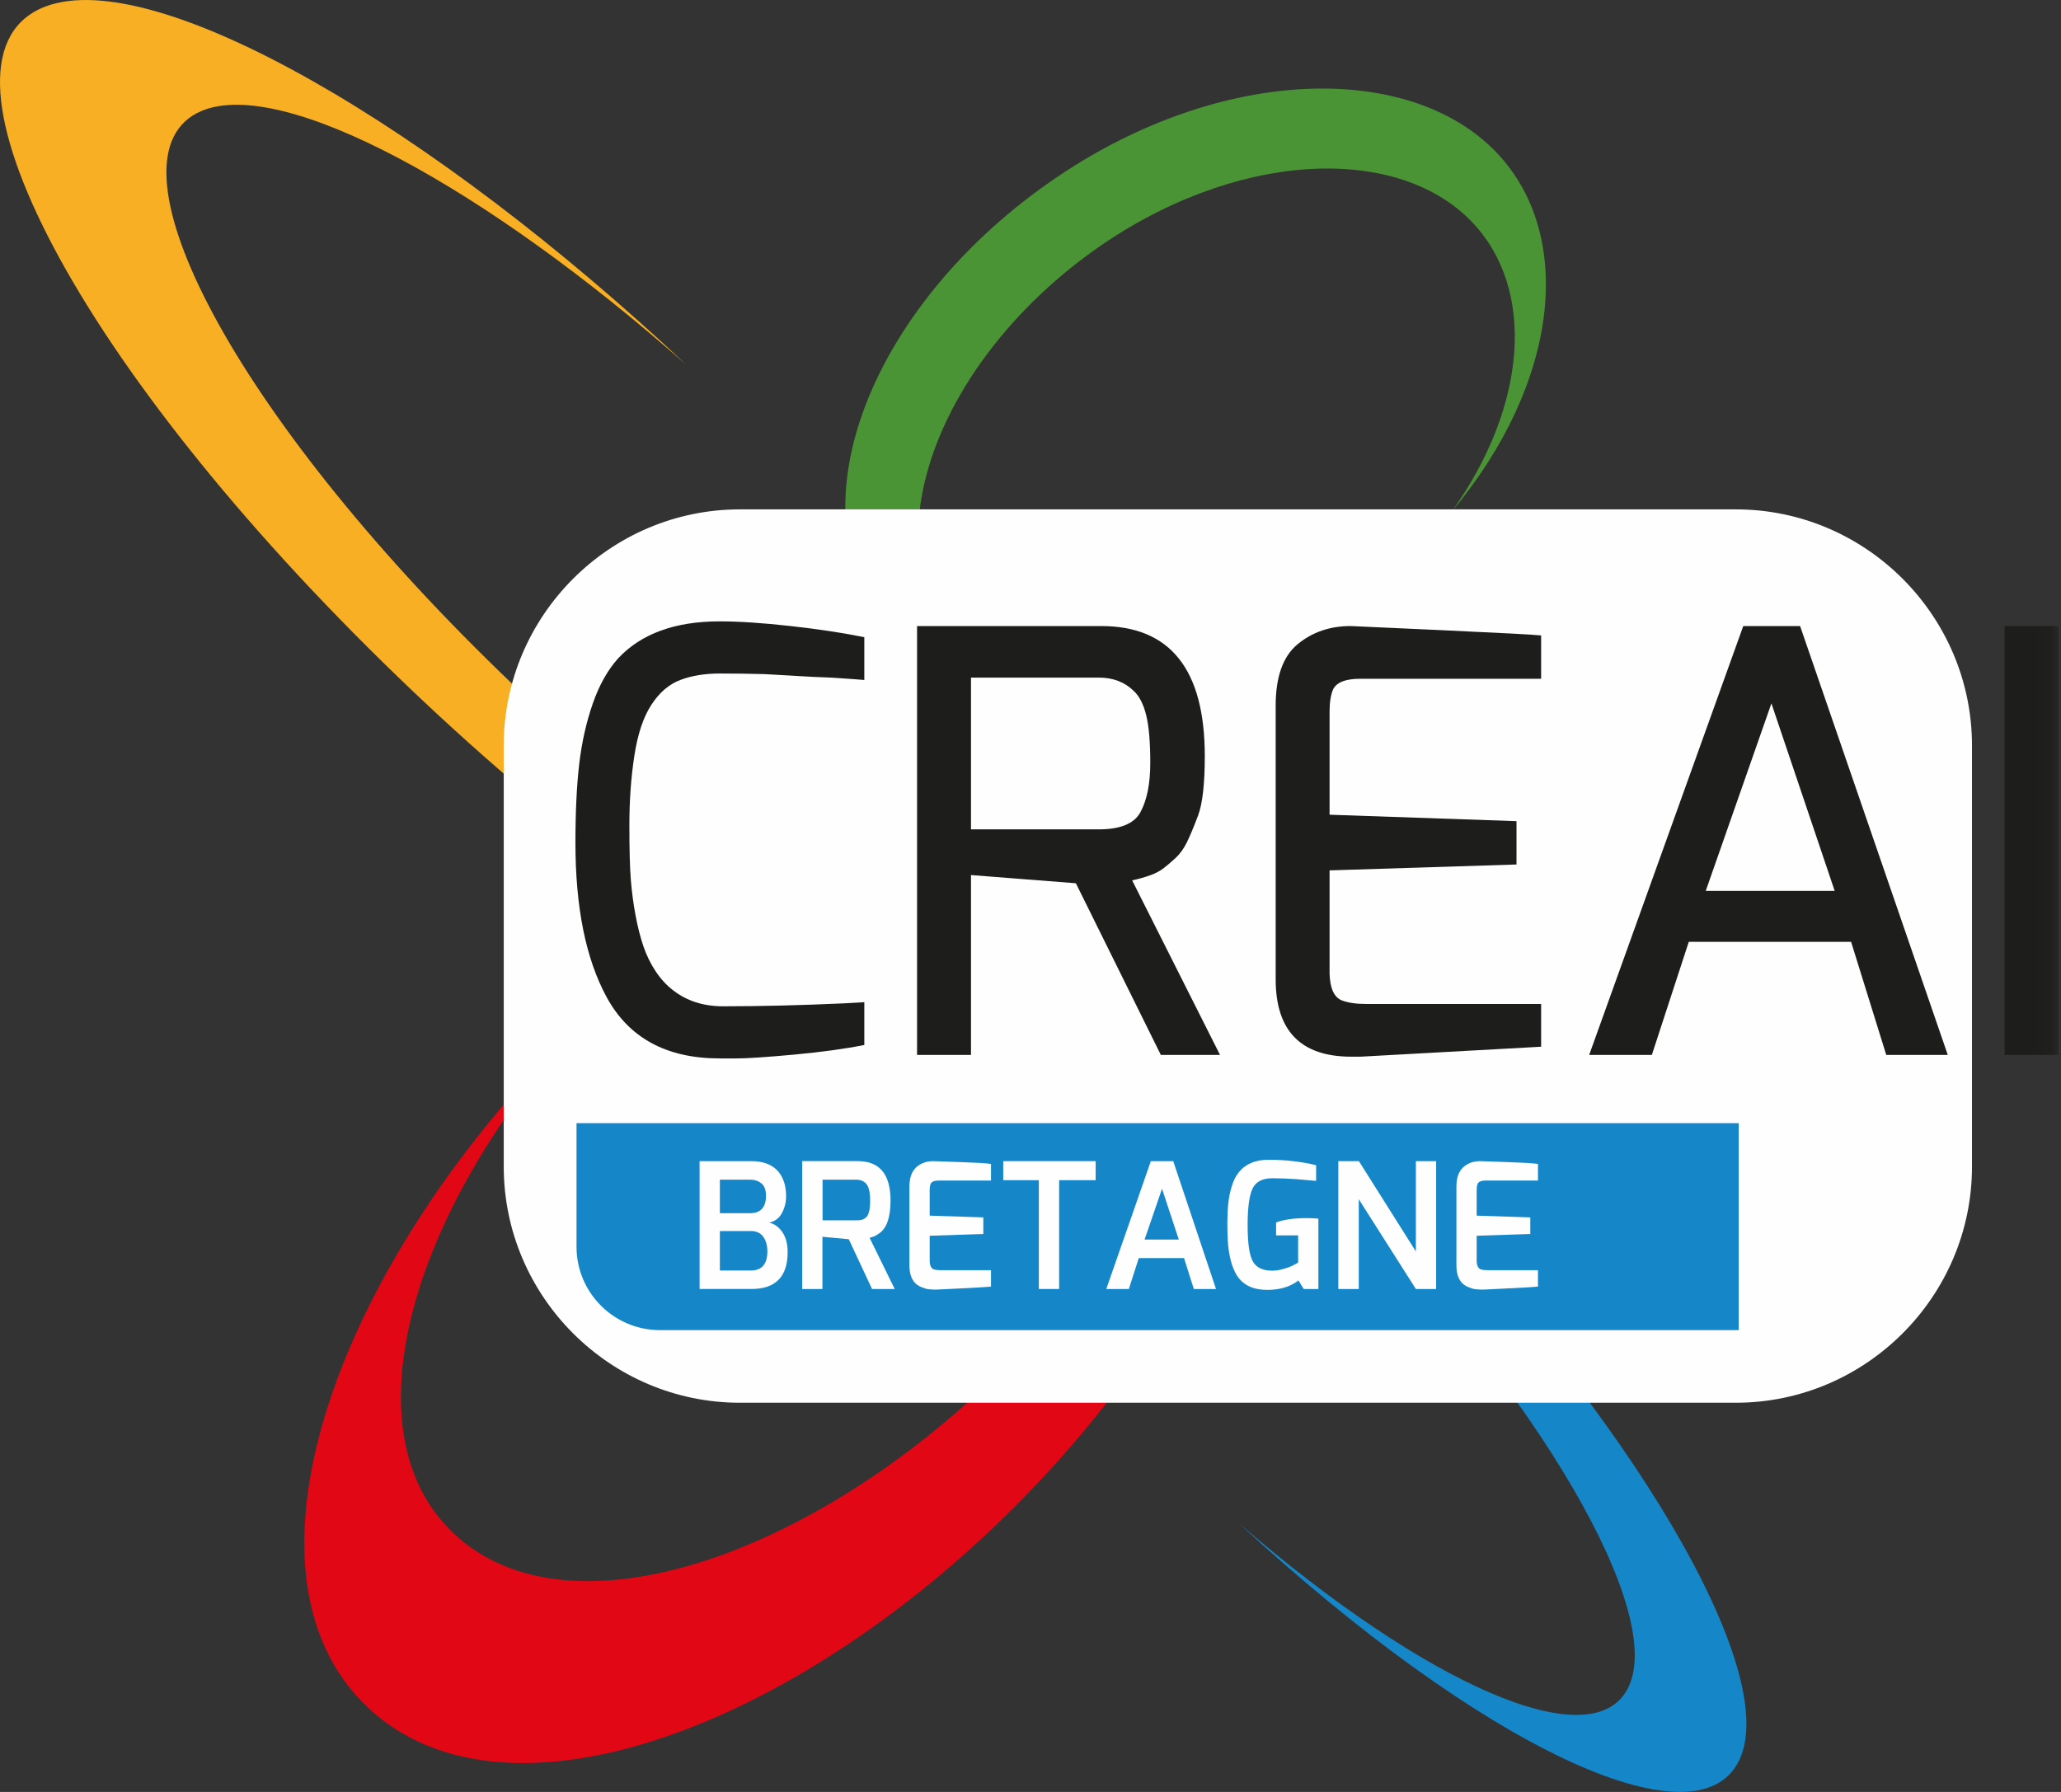 <?xml version="1.0" encoding="UTF-8"?>
<svg width="115px" height="100px" viewBox="0 0 115 100" version="1.1" xmlns="http://www.w3.org/2000/svg" xmlns:xlink="http://www.w3.org/1999/xlink">
    <rect x="0" y="0" width="115" height="100" fill="#333333" stroke="none"/>
    <title>B1A69BCD-7564-4824-A77F-10C733D17CA2</title>
    <defs>
        <polygon id="path-1" points="0 100 114.862 100 114.862 0 0 0"></polygon>
    </defs>
    <g id="Screen" stroke="none" stroke-width="1" fill="none" fill-rule="evenodd">
        <g id="Accueil---V1---01" transform="translate(-40, -72)">
            <g id="header/01" transform="translate(0, 50)">
                <g id="Group-39" transform="translate(40, 22)">
                    <path d="M59.886,54.677 C56.024,58.596 41.411,50.838 27.209,36.83 C12.674,22.529 5.564,8.612 11.235,6.196 C15.803,4.266 27.178,10.519 38.287,20.353 C24.162,7.067 8.727,-1.915 2.572,0.35 C-4.607,3.017 3.746,19.686 21.375,36.969 C38.543,53.808 56.108,62.953 60.686,58.123 C62.359,56.365 62.062,52.989 60.255,48.692 C61.104,51.393 61.044,53.491 59.886,54.677" id="Fill-1" fill="#F8AF23"></path>
                    <path d="M47.151,50.397 C50.797,47.378 63.058,54.668 74.551,66.319 C85.816,77.763 93.071,90.096 90.8,94.278 C88.762,98.055 79.667,94.102 69.114,84.997 C82.636,97.489 94.666,103.138 97.038,98.249 C99.441,93.3 90.984,79.049 78.049,65.88 C64.844,52.441 50.697,43.923 46.448,47.315 C44.73,48.678 44.905,51.787 46.641,55.996 C45.841,53.347 45.958,51.386 47.151,50.397" id="Fill-3" fill="#1587C9"></path>
                    <path d="M64.976,46.305 C70.035,51.393 67.747,62.892 58.759,73.392 C48.136,85.782 32.357,92.235 25.3,85.56 C19.219,79.801 23.08,67.229 32.519,56.963 C18.945,70.021 12.418,87.686 20.544,95.304 C29.238,103.439 48.6,94.612 61.162,79.03 C71.47,66.233 73.865,52.694 68.024,46.798 C65.753,44.509 62.496,43.486 58.687,43.598 C61.203,43.815 63.383,44.705 64.976,46.305" id="Fill-5" fill="#E20714"></path>
                    <path d="M53.838,36.43 C48.289,30.904 52.043,20.432 60.986,14.012 C68.793,8.422 77.869,7.977 82.107,12.36 C85.705,16.082 85.237,22.616 81.019,28.53 C86.995,21.378 87.916,13.104 83.483,8.491 C78.633,3.452 68.199,3.678 59.07,9.823 C48.319,17.03 43.583,29.269 50.222,35.875 C52.788,38.403 56.537,39.479 60.714,39.262 C57.983,39.076 55.573,38.159 53.838,36.43" id="Fill-7" fill="#4A9436"></path>
                    <path d="M110.033,65.105 C110.033,72.351 104.103,78.281 96.856,78.281 L41.285,78.281 C34.037,78.281 28.108,72.351 28.108,65.105 L28.108,41.604 C28.108,34.356 34.037,28.426 41.285,28.426 L96.856,28.426 C104.103,28.426 110.033,34.356 110.033,41.604 L110.033,65.105 Z" id="Fill-9" fill="#FEFEFE"></path>
                    <path d="M97.018,62.679 L32.168,62.679 L32.168,69.573 C32.168,72.144 34.255,74.229 36.827,74.229 L97.018,74.229 L97.018,62.679 Z" id="Fill-11" fill="#1587C9"></path>
                    <path d="M40.167,70.901 L41.893,70.901 C42.51,70.901 42.818,70.543 42.818,69.828 C42.818,69.504 42.742,69.234 42.59,69.02 C42.437,68.805 42.204,68.698 41.893,68.698 L40.167,68.698 L40.167,70.901 Z M40.167,67.703 L41.852,67.703 C42.147,67.703 42.366,67.623 42.516,67.461 C42.666,67.297 42.741,67.054 42.741,66.728 C42.741,66.405 42.655,66.174 42.483,66.037 C42.309,65.9 42.1,65.831 41.852,65.831 L40.167,65.831 L40.167,67.703 Z M41.902,64.798 C42.884,64.798 43.5,65.195 43.755,65.989 C43.827,66.202 43.862,66.468 43.862,66.782 C43.862,67.099 43.786,67.4 43.632,67.69 C43.482,67.979 43.242,68.159 42.917,68.231 C43.201,68.29 43.445,68.463 43.648,68.752 C43.849,69.041 43.949,69.415 43.949,69.877 C43.949,71.249 43.273,71.933 41.921,71.933 L39.036,71.933 L39.036,64.798 L41.902,64.798 Z" id="Fill-13" fill="#FEFEFE"></path>
                    <path d="M45.898,68.102 L47.771,68.102 C47.908,68.102 48.015,68.091 48.094,68.07 C48.17,68.047 48.249,68.002 48.327,67.938 C48.475,67.801 48.551,67.497 48.551,67.027 C48.551,66.553 48.482,66.239 48.346,66.076 C48.209,65.913 48.018,65.832 47.771,65.832 L45.898,65.832 L45.898,68.102 Z M47.86,64.797 C49.081,64.797 49.69,65.53 49.69,66.993 C49.69,67.914 49.488,68.523 49.078,68.815 C48.94,68.912 48.841,68.973 48.781,68.995 C48.717,69.018 48.632,69.046 48.522,69.077 L49.924,71.934 L48.658,71.934 L47.361,69.156 L45.89,69.019 L45.89,71.934 L44.759,71.934 L44.759,64.797 L47.86,64.797 Z" id="Fill-15" fill="#FEFEFE"></path>
                    <path d="M51.387,64.955 C51.518,64.89 51.641,64.848 51.757,64.828 C51.875,64.808 51.968,64.798 52.04,64.798 C52.112,64.798 52.606,64.815 53.523,64.848 C54.438,64.88 55.03,64.915 55.296,64.955 L55.296,65.881 L52.381,65.881 C52.141,65.881 51.991,65.939 51.933,66.056 C51.894,66.147 51.875,66.271 51.875,66.428 L51.875,67.84 L54.868,67.937 L54.868,68.864 L51.875,68.962 L51.875,70.376 C51.881,70.648 51.971,70.806 52.147,70.852 C52.233,70.872 52.343,70.882 52.478,70.882 L55.296,70.882 L55.296,71.797 C55.087,71.824 54.304,71.869 52.947,71.934 L52.274,71.965 L52.094,71.965 C52.026,71.965 51.94,71.959 51.836,71.949 C51.732,71.939 51.608,71.907 51.465,71.85 C51.322,71.796 51.198,71.724 51.094,71.632 C50.86,71.411 50.744,71.07 50.744,70.608 L50.744,66.202 C50.744,65.591 50.959,65.174 51.387,64.955" id="Fill-17" fill="#FEFEFE"></path>
                    <polygon id="Fill-19" fill="#FEFEFE" points="55.978 65.861 55.978 64.798 61.135 64.798 61.135 65.861 59.097 65.861 59.097 71.933 57.966 71.933 57.966 65.861"></polygon>
                    <path d="M63.865,69.175 L65.774,69.175 L64.839,66.339 L63.865,69.175 Z M61.729,71.934 L64.215,64.798 L65.464,64.798 L67.851,71.934 L66.613,71.934 L66.067,70.209 L63.542,70.209 L62.987,71.934 L61.729,71.934 Z" id="Fill-21" fill="#FEFEFE"></path>
                    <path d="M72.452,71.456 C71.998,71.808 71.416,71.983 70.708,71.983 C69.94,71.983 69.384,71.727 69.039,71.213 C68.734,70.744 68.555,70.067 68.504,69.175 C68.491,68.929 68.484,68.616 68.484,68.24 C68.484,67.863 68.5,67.507 68.534,67.173 C68.566,66.839 68.632,66.51 68.734,66.189 C68.833,65.866 68.967,65.604 69.138,65.403 C69.508,64.949 70.06,64.721 70.794,64.721 C71.699,64.721 72.579,64.821 73.437,65.023 L73.437,65.901 C73.43,65.901 73.373,65.896 73.266,65.886 C73.159,65.876 73.02,65.862 72.851,65.848 C72.683,65.831 72.5,65.815 72.306,65.801 C71.826,65.77 71.389,65.753 71.001,65.753 C70.44,65.753 70.071,65.946 69.89,66.329 C69.707,66.712 69.615,67.393 69.615,68.371 C69.615,69.35 69.707,70.015 69.89,70.365 C70.077,70.728 70.444,70.91 70.989,70.91 C71.191,70.91 71.413,70.876 71.653,70.803 C71.895,70.731 72.081,70.658 72.219,70.579 L72.433,70.462 L72.433,68.941 L71.203,68.941 L71.203,68.219 C71.64,68.059 72.205,67.977 72.9,67.977 C73.109,67.977 73.33,67.985 73.563,68.006 L73.563,71.934 L72.744,71.934 L72.452,71.456 Z" id="Fill-23" fill="#FEFEFE"></path>
                    <polygon id="Fill-25" fill="#FEFEFE" points="74.675 71.934 74.675 64.798 75.824 64.798 79.003 69.838 79.003 64.798 80.134 64.798 80.134 71.934 79.003 71.934 75.817 66.923 75.817 71.934"></polygon>
                    <path d="M81.908,64.955 C82.038,64.89 82.162,64.848 82.278,64.828 C82.395,64.808 82.488,64.798 82.56,64.798 C82.632,64.798 83.126,64.815 84.043,64.848 C84.958,64.88 85.55,64.915 85.816,64.955 L85.816,65.881 L82.902,65.881 C82.661,65.881 82.512,65.939 82.453,66.056 C82.414,66.147 82.395,66.271 82.395,66.428 L82.395,67.84 L85.388,67.937 L85.388,68.864 L82.395,68.962 L82.395,70.376 C82.402,70.648 82.492,70.806 82.667,70.852 C82.753,70.872 82.863,70.882 82.999,70.882 L85.816,70.882 L85.816,71.797 C85.609,71.824 84.826,71.869 83.467,71.934 L82.795,71.965 L82.615,71.965 C82.546,71.965 82.461,71.959 82.356,71.949 C82.252,71.939 82.128,71.907 81.985,71.85 C81.842,71.796 81.718,71.724 81.615,71.632 C81.381,71.411 81.265,71.07 81.265,70.608 L81.265,66.202 C81.265,65.591 81.479,65.174 81.908,64.955" id="Fill-27" fill="#FEFEFE"></path>
                    <path d="M32.108,47.035 C32.108,45.292 32.18,43.82 32.321,42.621 C32.463,41.422 32.714,40.306 33.074,39.269 C33.433,38.234 33.906,37.389 34.495,36.736 C35.782,35.362 37.666,34.676 40.153,34.676 C41.242,34.676 42.567,34.763 44.124,34.938 C45.684,35.112 47.05,35.319 48.227,35.559 L48.227,37.946 C47.988,37.924 47.771,37.907 47.574,37.896 C47.378,37.885 47.145,37.869 46.871,37.847 C46.6,37.826 46.3,37.809 45.973,37.798 C45.645,37.788 45.301,37.771 44.942,37.75 C44.583,37.729 44.207,37.706 43.814,37.684 C43.423,37.662 43.03,37.64 42.637,37.619 C41.83,37.596 41.008,37.586 40.17,37.586 C39.329,37.586 38.593,37.706 37.961,37.946 C37.328,38.185 36.789,38.648 36.344,39.335 C35.895,40.023 35.579,40.97 35.395,42.18 C35.21,43.389 35.118,44.676 35.118,46.038 C35.118,47.4 35.144,48.419 35.199,49.095 C35.253,49.771 35.34,50.43 35.461,51.074 C35.579,51.716 35.727,52.293 35.9,52.806 C36.076,53.318 36.305,53.787 36.589,54.212 C36.872,54.636 37.199,54.991 37.571,55.274 C38.332,55.863 39.259,56.157 40.349,56.157 C42.441,56.157 44.675,56.102 47.05,55.994 L48.227,55.928 L48.227,58.316 C47.139,58.534 45.825,58.713 44.289,58.855 C42.753,58.996 41.689,59.066 41.101,59.066 L40.153,59.066 C37.187,59.066 35.084,57.923 33.842,55.633 C32.686,53.499 32.108,50.632 32.108,47.035" id="Fill-29" fill="#1D1D1B"></path>
                    <path d="M54.18,46.283 L61.308,46.283 C62.505,46.283 63.279,45.967 63.628,45.335 C63.999,44.659 64.183,43.738 64.183,42.572 C64.183,41.406 64.108,40.518 63.954,39.907 C63.803,39.297 63.573,38.851 63.269,38.568 C62.766,38.066 62.113,37.814 61.308,37.814 L54.18,37.814 L54.18,46.283 Z M61.437,34.937 C65.297,34.937 67.225,37.357 67.225,42.196 C67.225,43.744 67.099,44.849 66.849,45.515 C66.597,46.18 66.385,46.687 66.211,47.035 C66.036,47.384 65.825,47.673 65.574,47.901 C65.322,48.13 65.104,48.316 64.92,48.457 C64.734,48.599 64.498,48.725 64.217,48.833 C63.845,48.964 63.497,49.063 63.171,49.127 L68.074,58.87 L64.772,58.87 L60.032,49.291 L54.18,48.833 L54.18,58.87 L51.17,58.87 L51.17,34.937 L61.437,34.937 Z" id="Fill-31" fill="#1D1D1B"></path>
                    <path d="M75.365,34.937 C75.431,34.937 77.12,35.015 80.434,35.167 C83.746,35.319 85.6,35.417 85.992,35.461 L85.992,37.88 L75.889,37.88 C75.082,37.88 74.581,38.076 74.385,38.469 C74.254,38.774 74.188,39.188 74.188,39.711 L74.188,45.466 L84.618,45.825 L84.618,48.244 L74.188,48.572 L74.188,54.326 C74.21,55.154 74.438,55.655 74.875,55.83 C75.223,55.961 75.671,56.027 76.216,56.027 L85.992,56.027 L85.992,58.413 L75.921,58.969 L75.397,58.969 C72.587,58.969 71.18,57.53 71.18,54.653 L71.18,39.384 C71.18,37.772 71.588,36.627 72.405,35.951 C73.223,35.275 74.21,34.937 75.365,34.937" id="Fill-33" fill="#1D1D1B"></path>
                    <path d="M95.178,49.716 L102.372,49.716 L98.842,39.253 L95.178,49.716 Z M88.673,58.87 L97.271,34.937 L100.442,34.937 L108.682,58.87 L105.249,58.87 L103.288,52.56 L94.231,52.56 L92.17,58.87 L88.673,58.87 Z" id="Fill-35" fill="#1D1D1B"></path>
                    <mask id="mask-2" fill="white">
                        <use xlink:href="#path-1"></use>
                    </mask>
                    <g id="Clip-38"></g>
                    <polygon id="Fill-37" fill="#1D1D1B" mask="url(#mask-2)" points="111.854 58.872 114.863 58.872 114.863 34.938 111.854 34.938"></polygon>
                </g>
            </g>
        </g>
    </g>
</svg>